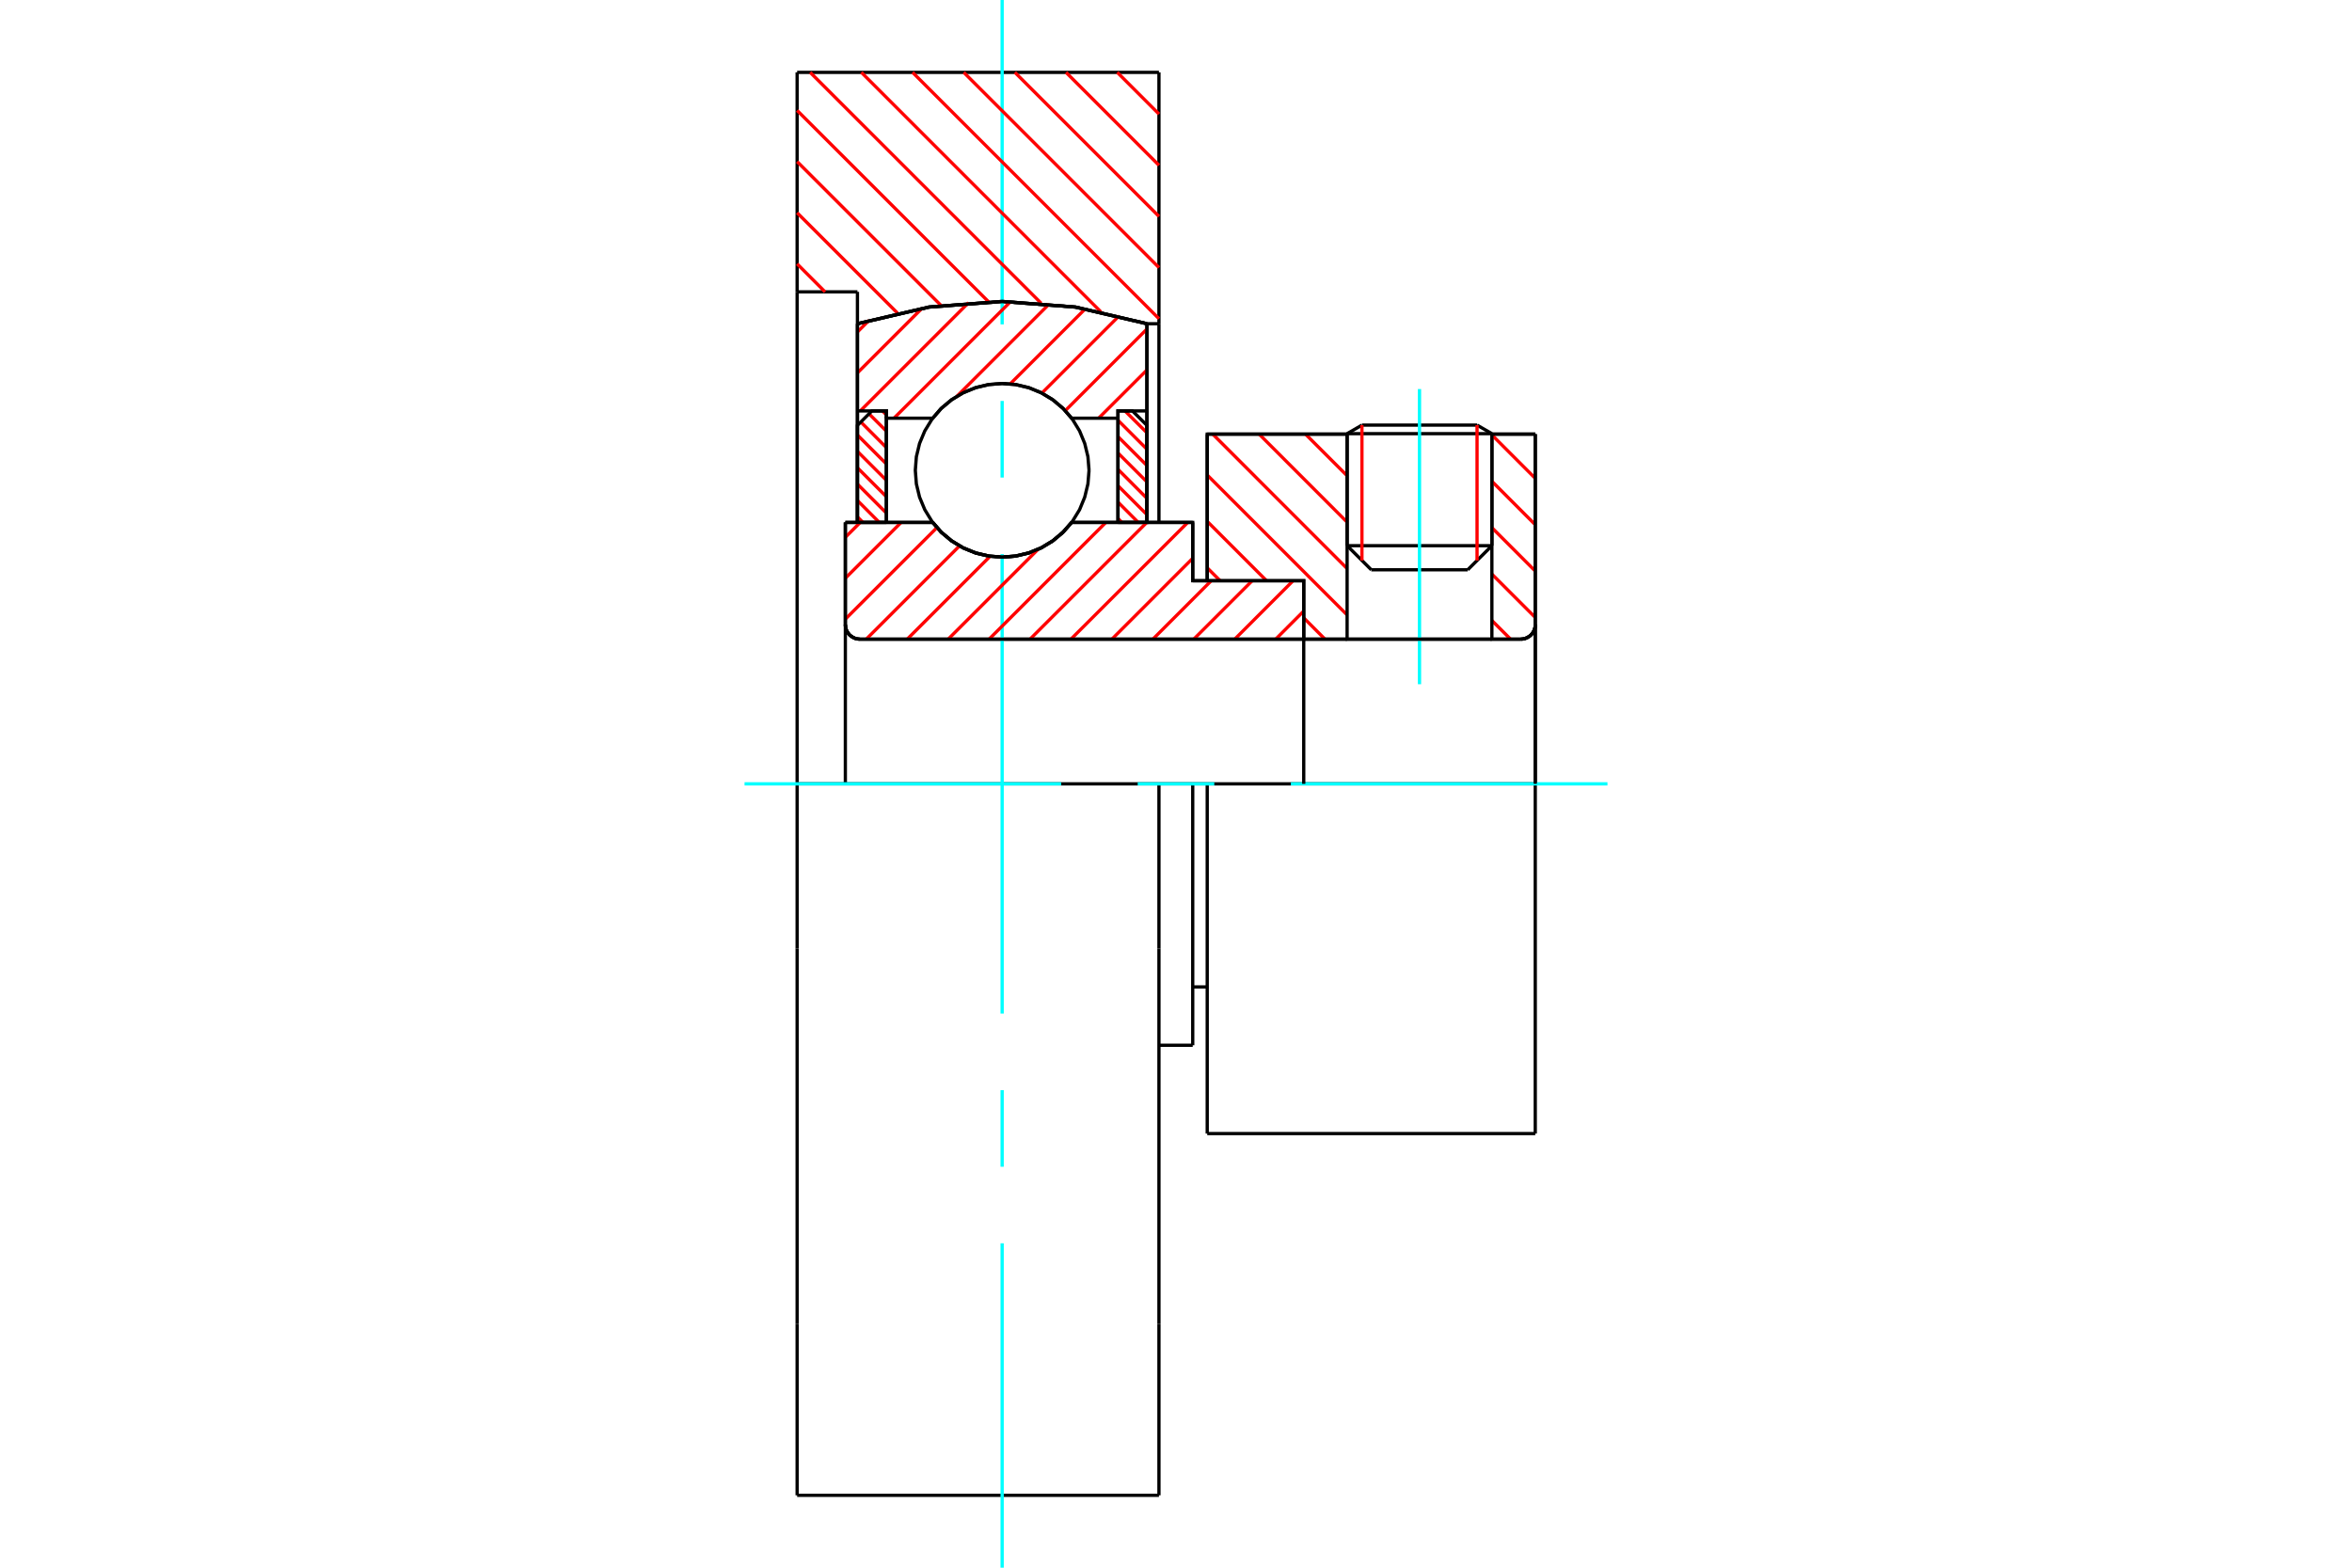 <?xml version="1.0" standalone="no"?>
<!DOCTYPE svg PUBLIC "-//W3C//DTD SVG 1.1//EN"
	"http://www.w3.org/Graphics/SVG/1.1/DTD/svg11.dtd">
<svg xmlns="http://www.w3.org/2000/svg" height="100%" width="100%" viewBox="0 0 36000 24000">
	<rect x="-1800" y="-1200" width="39600" height="26400" style="fill:#FFF"/>
	<g style="fill:none; fill-rule:evenodd" transform="matrix(1 0 0 1 0 0)">
		<g style="fill:none; stroke:#000; stroke-width:50; shape-rendering:geometricPrecision">
			<line x1="18478" y1="12000" x2="18256" y2="12000"/>
			<line x1="18256" y1="8891" x2="18478" y2="8891"/>
			<line x1="18256" y1="16002" x2="18256" y2="12000"/>
			<line x1="18256" y1="7998" x2="18256" y2="8891"/>
			<line x1="18256" y1="12000" x2="17739" y2="12000"/>
			<line x1="12939" y1="7998" x2="14276" y2="7998"/>
			<line x1="16403" y1="7998" x2="18256" y2="7998"/>
			<polyline points="14276,7998 14411,8152 14569,8283 14745,8389 14935,8466 15135,8513 15339,8529 15544,8513 15744,8466 15934,8389 16110,8283 16267,8152 16403,7998"/>
			<polyline points="12939,9563 12942,9598 12950,9632 12963,9664 12982,9693 13004,9720 13031,9742 13060,9760 13092,9774 13126,9782 13161,9785"/>
			<line x1="12939" y1="9563" x2="12939" y2="12000"/>
			<line x1="12939" y1="9563" x2="12939" y2="7998"/>
			<line x1="22835" y1="8354" x2="22835" y2="6646"/>
			<line x1="22465" y1="8723" x2="22835" y2="8354"/>
			<line x1="20619" y1="8354" x2="20989" y2="8723"/>
			<line x1="20619" y1="6646" x2="20619" y2="8354"/>
			<line x1="20619" y1="6646" x2="18478" y2="6646"/>
			<line x1="18478" y1="8891" x2="18478" y2="6646"/>
			<line x1="23278" y1="9785" x2="13161" y2="9785"/>
			<polyline points="23278,9785 23312,9782 23346,9774 23378,9760 23408,9742 23434,9720 23457,9693 23475,9664 23488,9632 23497,9598 23499,9563"/>
			<line x1="23499" y1="6646" x2="23499" y2="9563"/>
			<line x1="23499" y1="6646" x2="22835" y2="6646"/>
			<polyline points="23499,17354 23499,12000 18478,12000"/>
			<line x1="18478" y1="17354" x2="18478" y2="12000"/>
			<line x1="23499" y1="9563" x2="23499" y2="12000"/>
			<line x1="20619" y1="8354" x2="22835" y2="8354"/>
			<line x1="22835" y1="6639" x2="20619" y2="6639"/>
			<line x1="20846" y1="6508" x2="22608" y2="6508"/>
			<line x1="22465" y1="8723" x2="20989" y2="8723"/>
			<line x1="18256" y1="15109" x2="18478" y2="15109"/>
			<line x1="17739" y1="16002" x2="18256" y2="16002"/>
			<polyline points="12939,9563 12942,9598 12950,9632 12963,9664 12982,9693 13004,9720 13031,9742 13060,9760 13092,9774 13126,9782 13161,9785"/>
			<line x1="18478" y1="17354" x2="23499" y2="17354"/>
			<polyline points="23278,9785 23312,9782 23346,9774 23378,9760 23408,9742 23434,9720 23457,9693 23475,9664 23488,9632 23497,9598 23499,9563"/>
			<line x1="20619" y1="6639" x2="20619" y2="6646"/>
			<line x1="22835" y1="6646" x2="22835" y2="6639"/>
			<line x1="20846" y1="6508" x2="20619" y2="6639"/>
			<line x1="22835" y1="6639" x2="22608" y2="6508"/>
			<line x1="17739" y1="12000" x2="12201" y2="12000"/>
			<line x1="12201" y1="1108" x2="17739" y2="1108"/>
			<line x1="12201" y1="4468" x2="12201" y2="1108"/>
			<line x1="13124" y1="4468" x2="12201" y2="4468"/>
			<line x1="13124" y1="4956" x2="13124" y2="4468"/>
			<polyline points="17555,4956 16460,4701 15339,4615 14219,4701 13124,4956"/>
			<line x1="17739" y1="4956" x2="17555" y2="4956"/>
			<line x1="17739" y1="1108" x2="17739" y2="4956"/>
			<line x1="17555" y1="4956" x2="17555" y2="7998"/>
			<line x1="13124" y1="7998" x2="13124" y2="4956"/>
			<line x1="17739" y1="4956" x2="17739" y2="7997"/>
			<line x1="17739" y1="14523" x2="17739" y2="12000"/>
			<line x1="17739" y1="20270" x2="17739" y2="14523"/>
			<line x1="17739" y1="22892" x2="17739" y2="20270"/>
			<line x1="12201" y1="12000" x2="12201" y2="4468"/>
			<line x1="12201" y1="20270" x2="12201" y2="22892"/>
			<line x1="12201" y1="14523" x2="12201" y2="20270"/>
			<line x1="12201" y1="12000" x2="12201" y2="14523"/>
			<line x1="12201" y1="22892" x2="17739" y2="22892"/>
		</g>
		<g style="fill:none; stroke:#0FF; stroke-width:50; shape-rendering:geometricPrecision">
			<line x1="21727" y1="10475" x2="21727" y2="5956"/>
			<line x1="15339" y1="24000" x2="15339" y2="19034"/>
			<line x1="15339" y1="17862" x2="15339" y2="16689"/>
			<line x1="15339" y1="15517" x2="15339" y2="8483"/>
			<line x1="15339" y1="7311" x2="15339" y2="6138"/>
			<line x1="15339" y1="4966" x2="15339" y2="0"/>
			<line x1="11396" y1="12000" x2="16242" y2="12000"/>
			<line x1="17414" y1="12000" x2="18586" y2="12000"/>
			<line x1="19758" y1="12000" x2="24604" y2="12000"/>
		</g>
		<g style="fill:none; stroke:#F00; stroke-width:50; shape-rendering:geometricPrecision">
			<line x1="17101" y1="1108" x2="17739" y2="1746"/>
			<line x1="16317" y1="1108" x2="17739" y2="2530"/>
			<line x1="15534" y1="1108" x2="17739" y2="3313"/>
			<line x1="14751" y1="1108" x2="17739" y2="4096"/>
			<line x1="13968" y1="1108" x2="17739" y2="4879"/>
			<line x1="13184" y1="1108" x2="16852" y2="4776"/>
			<line x1="12401" y1="1108" x2="15937" y2="4643"/>
			<line x1="12201" y1="1691" x2="15132" y2="4621"/>
			<line x1="12201" y1="2474" x2="14404" y2="4677"/>
			<line x1="12201" y1="3257" x2="13738" y2="4794"/>
			<line x1="12201" y1="4040" x2="12628" y2="4468"/>
		</g>
		<g style="fill:none; stroke:#000; stroke-width:50; shape-rendering:geometricPrecision">
			<polyline points="17555,4956 16460,4701 15339,4615 14219,4701 13124,4956"/>
		</g>
		<g style="fill:none; stroke:#F00; stroke-width:50; shape-rendering:geometricPrecision">
			<line x1="22608" y1="6508" x2="22608" y2="8581"/>
			<line x1="20846" y1="8581" x2="20846" y2="6508"/>
			<line x1="13124" y1="7913" x2="13209" y2="7998"/>
			<line x1="13124" y1="7662" x2="13459" y2="7998"/>
			<line x1="13124" y1="7411" x2="13567" y2="7855"/>
			<line x1="13124" y1="7161" x2="13567" y2="7604"/>
			<line x1="13124" y1="6910" x2="13567" y2="7353"/>
			<line x1="13124" y1="6660" x2="13567" y2="7103"/>
			<line x1="13176" y1="6460" x2="13567" y2="6852"/>
			<line x1="13301" y1="6335" x2="13567" y2="6601"/>
			<line x1="13507" y1="6291" x2="13567" y2="6351"/>
		</g>
		<g style="fill:none; stroke:#000; stroke-width:50; shape-rendering:geometricPrecision">
			<polyline points="13567,7998 13567,6291 13345,6291 13124,6512 13124,7998 13567,7998"/>
		</g>
		<g style="fill:none; stroke:#F00; stroke-width:50; shape-rendering:geometricPrecision">
			<line x1="17219" y1="6291" x2="17555" y2="6626"/>
			<line x1="17112" y1="6434" x2="17555" y2="6877"/>
			<line x1="17112" y1="6684" x2="17555" y2="7127"/>
			<line x1="17112" y1="6935" x2="17555" y2="7378"/>
			<line x1="17112" y1="7185" x2="17555" y2="7629"/>
			<line x1="17112" y1="7436" x2="17555" y2="7879"/>
			<line x1="17112" y1="7687" x2="17422" y2="7998"/>
			<line x1="17112" y1="7937" x2="17172" y2="7998"/>
		</g>
		<g style="fill:none; stroke:#000; stroke-width:50; shape-rendering:geometricPrecision">
			<polyline points="17112,7998 17112,6291 17333,6291 17555,6512 17555,7998 17112,7998"/>
			<polyline points="16669,7200 16652,6992 16603,6789 16524,6597 16415,6419 16279,6260 16121,6125 15943,6016 15750,5936 15547,5887 15339,5871 15131,5887 14929,5936 14736,6016 14558,6125 14399,6260 14264,6419 14155,6597 14075,6789 14026,6992 14010,7200 14026,7408 14075,7611 14155,7803 14264,7981 14399,8140 14558,8275 14736,8384 14929,8464 15131,8513 15339,8529 15547,8513 15750,8464 15943,8384 16121,8275 16279,8140 16415,7981 16524,7803 16603,7611 16652,7408 16669,7200"/>
		</g>
		<g style="fill:none; stroke:#F00; stroke-width:50; shape-rendering:geometricPrecision">
			<line x1="22835" y1="6658" x2="23499" y2="7323"/>
			<line x1="22835" y1="7368" x2="23499" y2="8033"/>
			<line x1="22835" y1="8078" x2="23499" y2="8743"/>
			<line x1="22835" y1="8789" x2="23499" y2="9453"/>
			<line x1="19982" y1="6646" x2="20619" y2="7283"/>
			<line x1="22835" y1="9499" x2="23121" y2="9785"/>
			<line x1="19272" y1="6646" x2="20619" y2="7994"/>
			<line x1="18562" y1="6646" x2="20619" y2="8704"/>
			<line x1="18478" y1="7272" x2="20619" y2="9414"/>
			<line x1="18478" y1="7982" x2="19386" y2="8891"/>
			<line x1="19955" y1="9459" x2="20280" y2="9785"/>
			<line x1="18478" y1="8693" x2="18676" y2="8891"/>
		</g>
		<g style="fill:none; stroke:#000; stroke-width:50; shape-rendering:geometricPrecision">
			<line x1="23499" y1="12000" x2="23499" y2="6646"/>
			<polyline points="23278,9785 23312,9782 23346,9774 23378,9760 23408,9742 23434,9720 23457,9693 23475,9664 23488,9632 23497,9598 23499,9563"/>
			<polyline points="23278,9785 22835,9785 22835,6646"/>
			<polyline points="22835,9785 20619,9785 20619,6646"/>
			<polyline points="20619,9785 19955,9785 19955,12000"/>
			<polyline points="19955,9785 19955,8891 18478,8891 18478,6646 20619,6646"/>
			<line x1="22835" y1="6646" x2="23499" y2="6646"/>
		</g>
		<g style="fill:none; stroke:#F00; stroke-width:50; shape-rendering:geometricPrecision">
			<line x1="17555" y1="6290" x2="17555" y2="6291"/>
			<line x1="17555" y1="5664" x2="16816" y2="6402"/>
			<line x1="17555" y1="5037" x2="16305" y2="6287"/>
			<line x1="17129" y1="4836" x2="15947" y2="6018"/>
			<line x1="16612" y1="4727" x2="15462" y2="5877"/>
			<line x1="16059" y1="4654" x2="14645" y2="6068"/>
			<line x1="15465" y1="4620" x2="13683" y2="6402"/>
			<line x1="14825" y1="4634" x2="13168" y2="6291"/>
			<line x1="14110" y1="4722" x2="13124" y2="5708"/>
			<line x1="13302" y1="4904" x2="13124" y2="5082"/>
		</g>
		<g style="fill:none; stroke:#000; stroke-width:50; shape-rendering:geometricPrecision">
			<polyline points="13124,7998 13124,6291 13124,4956"/>
			<polyline points="17555,4956 16460,4701 15339,4615 14219,4701 13124,4956"/>
			<polyline points="17555,4956 17555,6291 17112,6291 17112,6402 17112,7998"/>
			<polyline points="17112,6402 16403,6402 16267,6248 16110,6117 15934,6011 15744,5934 15544,5887 15339,5871 15135,5887 14935,5934 14745,6011 14569,6117 14411,6248 14276,6402 13567,6402 13567,7998"/>
			<polyline points="13567,6402 13567,6291 13124,6291"/>
			<line x1="17555" y1="6291" x2="17555" y2="7998"/>
		</g>
		<g style="fill:none; stroke:#F00; stroke-width:50; shape-rendering:geometricPrecision">
			<line x1="19955" y1="9355" x2="19526" y2="9785"/>
			<line x1="19792" y1="8891" x2="18899" y2="9785"/>
			<line x1="19166" y1="8891" x2="18272" y2="9785"/>
			<line x1="18539" y1="8891" x2="17646" y2="9785"/>
			<line x1="18256" y1="8547" x2="17019" y2="9785"/>
			<line x1="18180" y1="7998" x2="16392" y2="9785"/>
			<line x1="17553" y1="7998" x2="15766" y2="9785"/>
			<line x1="16926" y1="7998" x2="15139" y2="9785"/>
			<line x1="15887" y1="8411" x2="14513" y2="9785"/>
			<line x1="15155" y1="8516" x2="13886" y2="9785"/>
			<line x1="14687" y1="8357" x2="13259" y2="9785"/>
			<line x1="14341" y1="8077" x2="12939" y2="9478"/>
			<line x1="13793" y1="7998" x2="12939" y2="8852"/>
			<line x1="13167" y1="7998" x2="12939" y2="8225"/>
		</g>
		<g style="fill:none; stroke:#000; stroke-width:50; shape-rendering:geometricPrecision">
			<polyline points="12939,7998 12939,9563 12942,9598 12950,9632 12963,9664 12982,9693 13004,9720 13031,9742 13060,9760 13092,9774 13126,9782 13161,9785 19955,9785 19955,8891 18256,8891 18256,7998 16403,7998"/>
			<polyline points="14276,7998 14411,8152 14569,8283 14745,8389 14935,8466 15135,8513 15339,8529 15544,8513 15744,8466 15934,8389 16110,8283 16267,8152 16403,7998"/>
			<polyline points="14276,7998 13382,7998 12939,7998"/>
		</g>
	</g>
</svg>
